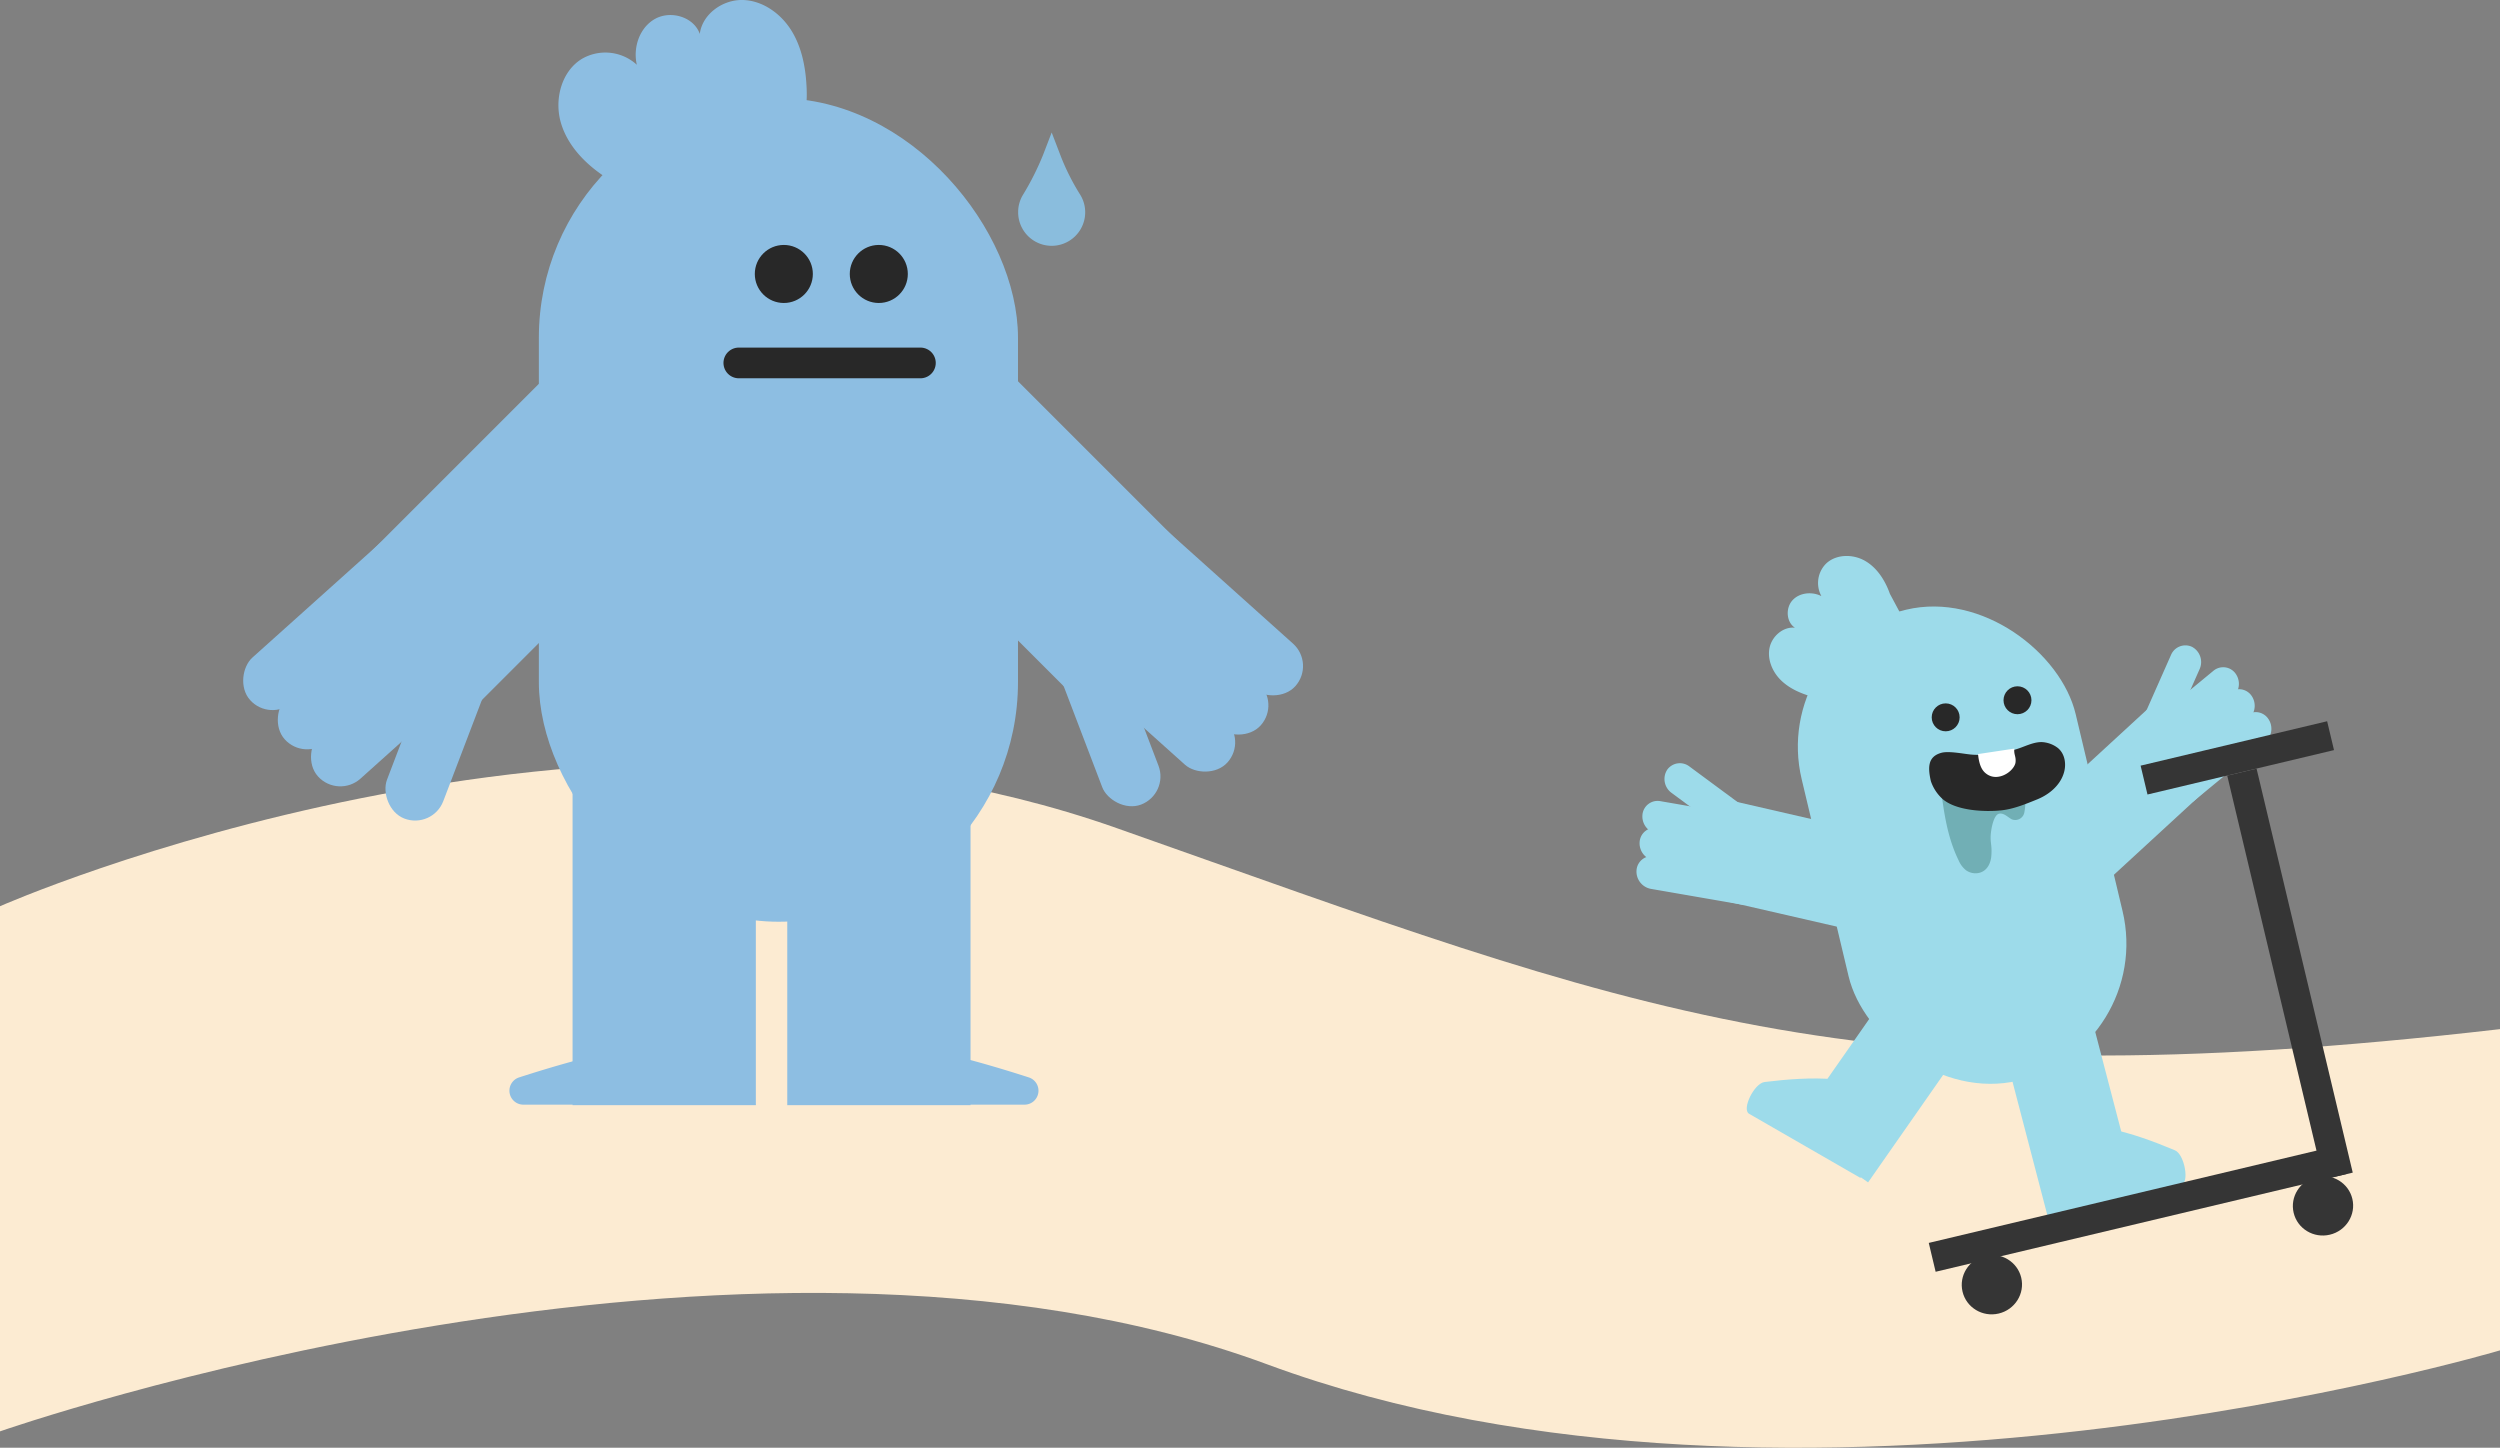 <?xml version="1.0" encoding="UTF-8"?> <svg xmlns="http://www.w3.org/2000/svg" viewBox="0 0 895 518.29"><rect x="0" y="0" width="895" height="518.29" fill="#808080" stroke="none"/> <defs> <style>.cls-1{fill:#fcebd2;}.cls-2{fill:#8dbee2;}.cls-3{fill:#9ddbea;}.cls-4{fill:#353535;}.cls-5{fill:#282828;}.cls-6{fill:#71afb5;}.cls-7{fill:#fff;}.cls-8{fill:none;stroke:#282828;stroke-linecap:round;stroke-linejoin:round;stroke-width:11px;}.cls-9{fill:#8abddd;}</style> </defs> <g id="Слой_2" data-name="Слой 2"> <g id="Layer_1" data-name="Layer 1"> <path class="cls-1" d="M0,324.43s212.48-94,399.68-28,261.66,99,495.32,72v115s-252.1,75-441.35,5C266.55,419.22,0,512.43,0,512.43Z"></path> <rect class="cls-2" x="192.91" y="35.14" width="171.53" height="294.84" rx="85.77"></rect> <path class="cls-2" d="M216.66,63.35c-7.14-4.69-13.49-11.23-15.87-19.43s.11-18.16,7.33-22.73a16.72,16.72,0,0,1,19.87,2c-1.46-6.21,1-13.45,6.65-16.5s13.8-.57,15.88,5.45C251.44,5,258.77-.19,265.93,0s13.67,4.91,17.43,11,5.11,13.4,5.41,20.55c.17,3.94,0,8-1.6,11.61a30.5,30.5,0,0,1-5.29,7.31c-5.77,6.48-11.59,13-18.52,18.23a65.91,65.91,0,0,1-27.31,12.06"></path> <rect class="cls-2" x="140.43" y="142.63" width="65.61" height="121.73" transform="translate(194.63 -62.9) rotate(45)"></rect> <rect class="cls-2" x="204.98" y="273.92" width="65.61" height="121.73"></rect> <rect class="cls-2" x="281.84" y="273.92" width="65.61" height="121.73"></rect> <path class="cls-2" d="M270.52,395.47H187.45a5,5,0,0,1-1.54-9.78c23.37-7.54,54.66-15.89,65.86-10.84"></path> <path class="cls-2" d="M283.64,395.47H366.7a5,5,0,0,0,1.54-9.78c-23.37-7.54-54.65-15.89-65.86-10.84"></path> <rect class="cls-2" x="109.46" y="181.85" width="21.56" height="82.48" rx="10.78" transform="translate(206.03 -15.38) rotate(48.11)"></rect> <rect class="cls-2" x="121.86" y="195.9" width="21.56" height="82.48" rx="10.78" transform="translate(220.6 -19.94) rotate(48.11)"></rect> <rect class="cls-2" x="133.75" y="209.16" width="21.56" height="82.48" rx="10.78" transform="translate(234.42 -24.39) rotate(48.11)"></rect> <rect class="cls-2" x="148.68" y="213.28" width="21.56" height="82.48" rx="10.78" transform="translate(101.2 -40.12) rotate(20.88)"></rect> <rect class="cls-2" x="347.23" y="137.63" width="65.61" height="121.73" transform="translate(789.11 70.12) rotate(135)"></rect> <rect class="cls-2" x="422.25" y="176.85" width="21.56" height="82.48" rx="10.78" transform="translate(884.52 41.37) rotate(131.89)"></rect> <rect class="cls-2" x="409.85" y="190.9" width="21.56" height="82.48" rx="10.78" transform="translate(874.3 74.02) rotate(131.89)"></rect> <rect class="cls-2" x="397.96" y="204.16" width="21.56" height="82.48" rx="10.78" transform="translate(864.34 104.98) rotate(131.89)"></rect> <rect class="cls-2" x="383.03" y="208.28" width="21.56" height="82.48" rx="10.78" transform="translate(850.69 342.28) rotate(159.12)"></rect> <polygon class="cls-3" points="779.28 244.23 801.74 271.8 753.19 316.47 730.74 288.9 779.28 244.23"></polygon> <path class="cls-3" d="M812,257.27h0a6.31,6.31,0,0,1-1.05,8.44l-25.39,20.93a5.44,5.44,0,0,1-7.94-1h0a6.3,6.3,0,0,1,1-8.44L804,256.23A5.45,5.45,0,0,1,812,257.27Z"></path> <path class="cls-3" d="M806,249h0a6.3,6.3,0,0,1-1,8.44l-25.39,20.94a5.45,5.45,0,0,1-7.94-1h0a6.3,6.3,0,0,1,1-8.44L798.1,248A5.44,5.44,0,0,1,806,249Z"></path> <path class="cls-3" d="M800.34,241.15h0a6.29,6.29,0,0,1-1,8.44l-25.39,20.94a5.45,5.45,0,0,1-7.94-1h0a6.29,6.29,0,0,1,1-8.44l25.39-20.94A5.45,5.45,0,0,1,800.34,241.15Z"></path> <path class="cls-3" d="M784.74,231.57h0a6.17,6.17,0,0,1,2.71,8l-13.66,30.87a5.58,5.58,0,0,1-7.54,2.94h0a6.15,6.15,0,0,1-2.71-8l13.66-30.86A5.59,5.59,0,0,1,784.74,231.57Z"></path> <ellipse class="cls-4" cx="713.1" cy="459.88" rx="10.8" ry="10.62" transform="translate(-87.12 177.67) rotate(-13.39)"></ellipse> <ellipse class="cls-4" cx="831.64" cy="431.65" rx="10.8" ry="10.62" transform="translate(-77.36 204.36) rotate(-13.39)"></ellipse> <rect class="cls-3" x="652.01" y="215.94" width="100.82" height="173.3" rx="50.41" transform="translate(1455.84 434.27) rotate(166.61)"></rect> <path class="cls-3" d="M676.58,212.58c-1.68-4.73-4.52-9.27-8.87-11.78s-10.39-2.47-14,1a9.82,9.82,0,0,0-1.65,11.61c-3.34-1.7-7.83-1.28-10.35,1.49s-2.26,7.79.88,9.83c-4.18-.47-8.18,3-9.07,7.1s.9,8.49,3.85,11.49,6.93,4.79,11,6a15,15,0,0,0,6.85.71,17.62,17.62,0,0,0,4.91-2,76.72,76.72,0,0,0,13-8,38.66,38.66,0,0,0,10.7-13.9"></path> <rect class="cls-3" x="724.49" y="367.83" width="33.16" height="65.22" transform="translate(1559.25 600.76) rotate(165.37)"></rect> <rect class="cls-3" x="657.26" y="354.46" width="33.16" height="65.22" transform="translate(343.03 -316.1) rotate(34.93)"></rect> <path class="cls-3" d="M736.18,435.41l44.67-11.15c3.07-.76,1.24-11-2.23-12.45-14.92-6.31-34.36-12.57-38.8-4.75"></path> <path class="cls-3" d="M666.09,421.73l-39.92-23c-2.74-1.57,1.82-10.91,5.56-11.37,16.08-2,36.48-2.67,38.62,6.07"></path> <circle class="cls-5" cx="722.26" cy="250.69" r="5"></circle> <circle class="cls-5" cx="696.55" cy="256.81" r="5"></circle> <path class="cls-6" d="M722.82,279.9c-.14.21-.39-.22-.11-.28s.48.17.59.37a16.36,16.36,0,0,1,1.46,10.57,3.32,3.32,0,0,1-4.55,2.76c-1.37-.72-2.89-2.43-4.59-2s-2.5,4.3-2.73,5.79c-.71,4.48.37,4.86,0,9.34-.18,2.36-1.32,5.22-4.2,6a5.8,5.8,0,0,1-4.9-.93,9.12,9.12,0,0,1-2.61-3.52c-4.2-8.55-5.4-18.06-6.57-27.45l.86,3.12"></path> <path class="cls-5" d="M695.25,285.87a15.17,15.17,0,0,1-4-6.22c-1.12-4.92-1.12-8.79,3.75-10.14,2.59-.72,7.74.33,10.42.6,4.85.5,10.29-.51,15.06-1.53,3.87-.82,7.8-3.53,11.7-2.78a10.14,10.14,0,0,1,4.56,2c2.61,2.17,3.12,6.06,2,9.28-1.43,4.27-5.24,7.4-9.4,9.09s-8.55,3.51-13,3.95C710.52,290.71,700.08,290.3,695.25,285.87Z"></path> <path class="cls-7" d="M721.14,268c-.25,2.13.63,2.73.43,4.84s-3.21,5.07-6.7,5.29a5.6,5.6,0,0,1-3.93-1.25c-2.06-1.59-2.56-4.62-2.81-6.92"></path> <rect class="cls-4" x="814.42" y="274.37" width="10.8" height="148.66" transform="translate(-58.47 199.37) rotate(-13.39)"></rect> <rect class="cls-4" x="795.68" y="237" width="10.62" height="68.64" transform="translate(879.41 -570.73) rotate(76.61)"></rect> <rect class="cls-4" x="759.97" y="357.06" width="10.62" height="151.15" transform="translate(1008.9 -412.04) rotate(76.61)"></rect> <circle class="cls-5" cx="280.61" cy="98.08" r="10.39"></circle> <circle class="cls-5" cx="314.61" cy="98.08" r="10.39"></circle> <line class="cls-8" x1="264.5" y1="129.93" x2="329.5" y2="129.93"></line> <path class="cls-9" d="M380,56.54l-3.5-9.11-3,7.81a96.43,96.43,0,0,1-7.34,14.61A11.86,11.86,0,0,0,364.5,76a12,12,0,0,0,24,0,11.89,11.89,0,0,0-1.73-6.2A82.51,82.51,0,0,1,380,56.54Z"></path> <polygon class="cls-3" points="607.85 283.88 601.99 318.96 666.28 333.73 672.14 298.66 607.85 283.88"></polygon> <path class="cls-3" d="M585.89,311.4h0a6.3,6.3,0,0,0,5.09,6.81l32.43,5.62a5.44,5.44,0,0,0,6.38-4.83h0a6.31,6.31,0,0,0-5.08-6.82l-32.43-5.61A5.45,5.45,0,0,0,585.89,311.4Z"></path> <path class="cls-3" d="M587,301.26h0a6.3,6.3,0,0,0,5.08,6.82l32.43,5.61a5.45,5.45,0,0,0,6.39-4.83h0a6.3,6.3,0,0,0-5.09-6.81l-32.43-5.62A5.44,5.44,0,0,0,587,301.26Z"></path> <path class="cls-3" d="M588,291.64h0a6.29,6.29,0,0,0,5.09,6.81l32.42,5.62a5.45,5.45,0,0,0,6.39-4.83h0a6.31,6.31,0,0,0-5.08-6.82l-32.43-5.61A5.45,5.45,0,0,0,588,291.64Z"></path> <path class="cls-3" d="M596.84,275.59h0a6.14,6.14,0,0,0,1.59,8.27l27.15,20.05a5.58,5.58,0,0,0,8-1.17h0a6.15,6.15,0,0,0-1.6-8.27l-27.15-20.06A5.58,5.58,0,0,0,596.84,275.59Z"></path> </g> </g> </svg> 